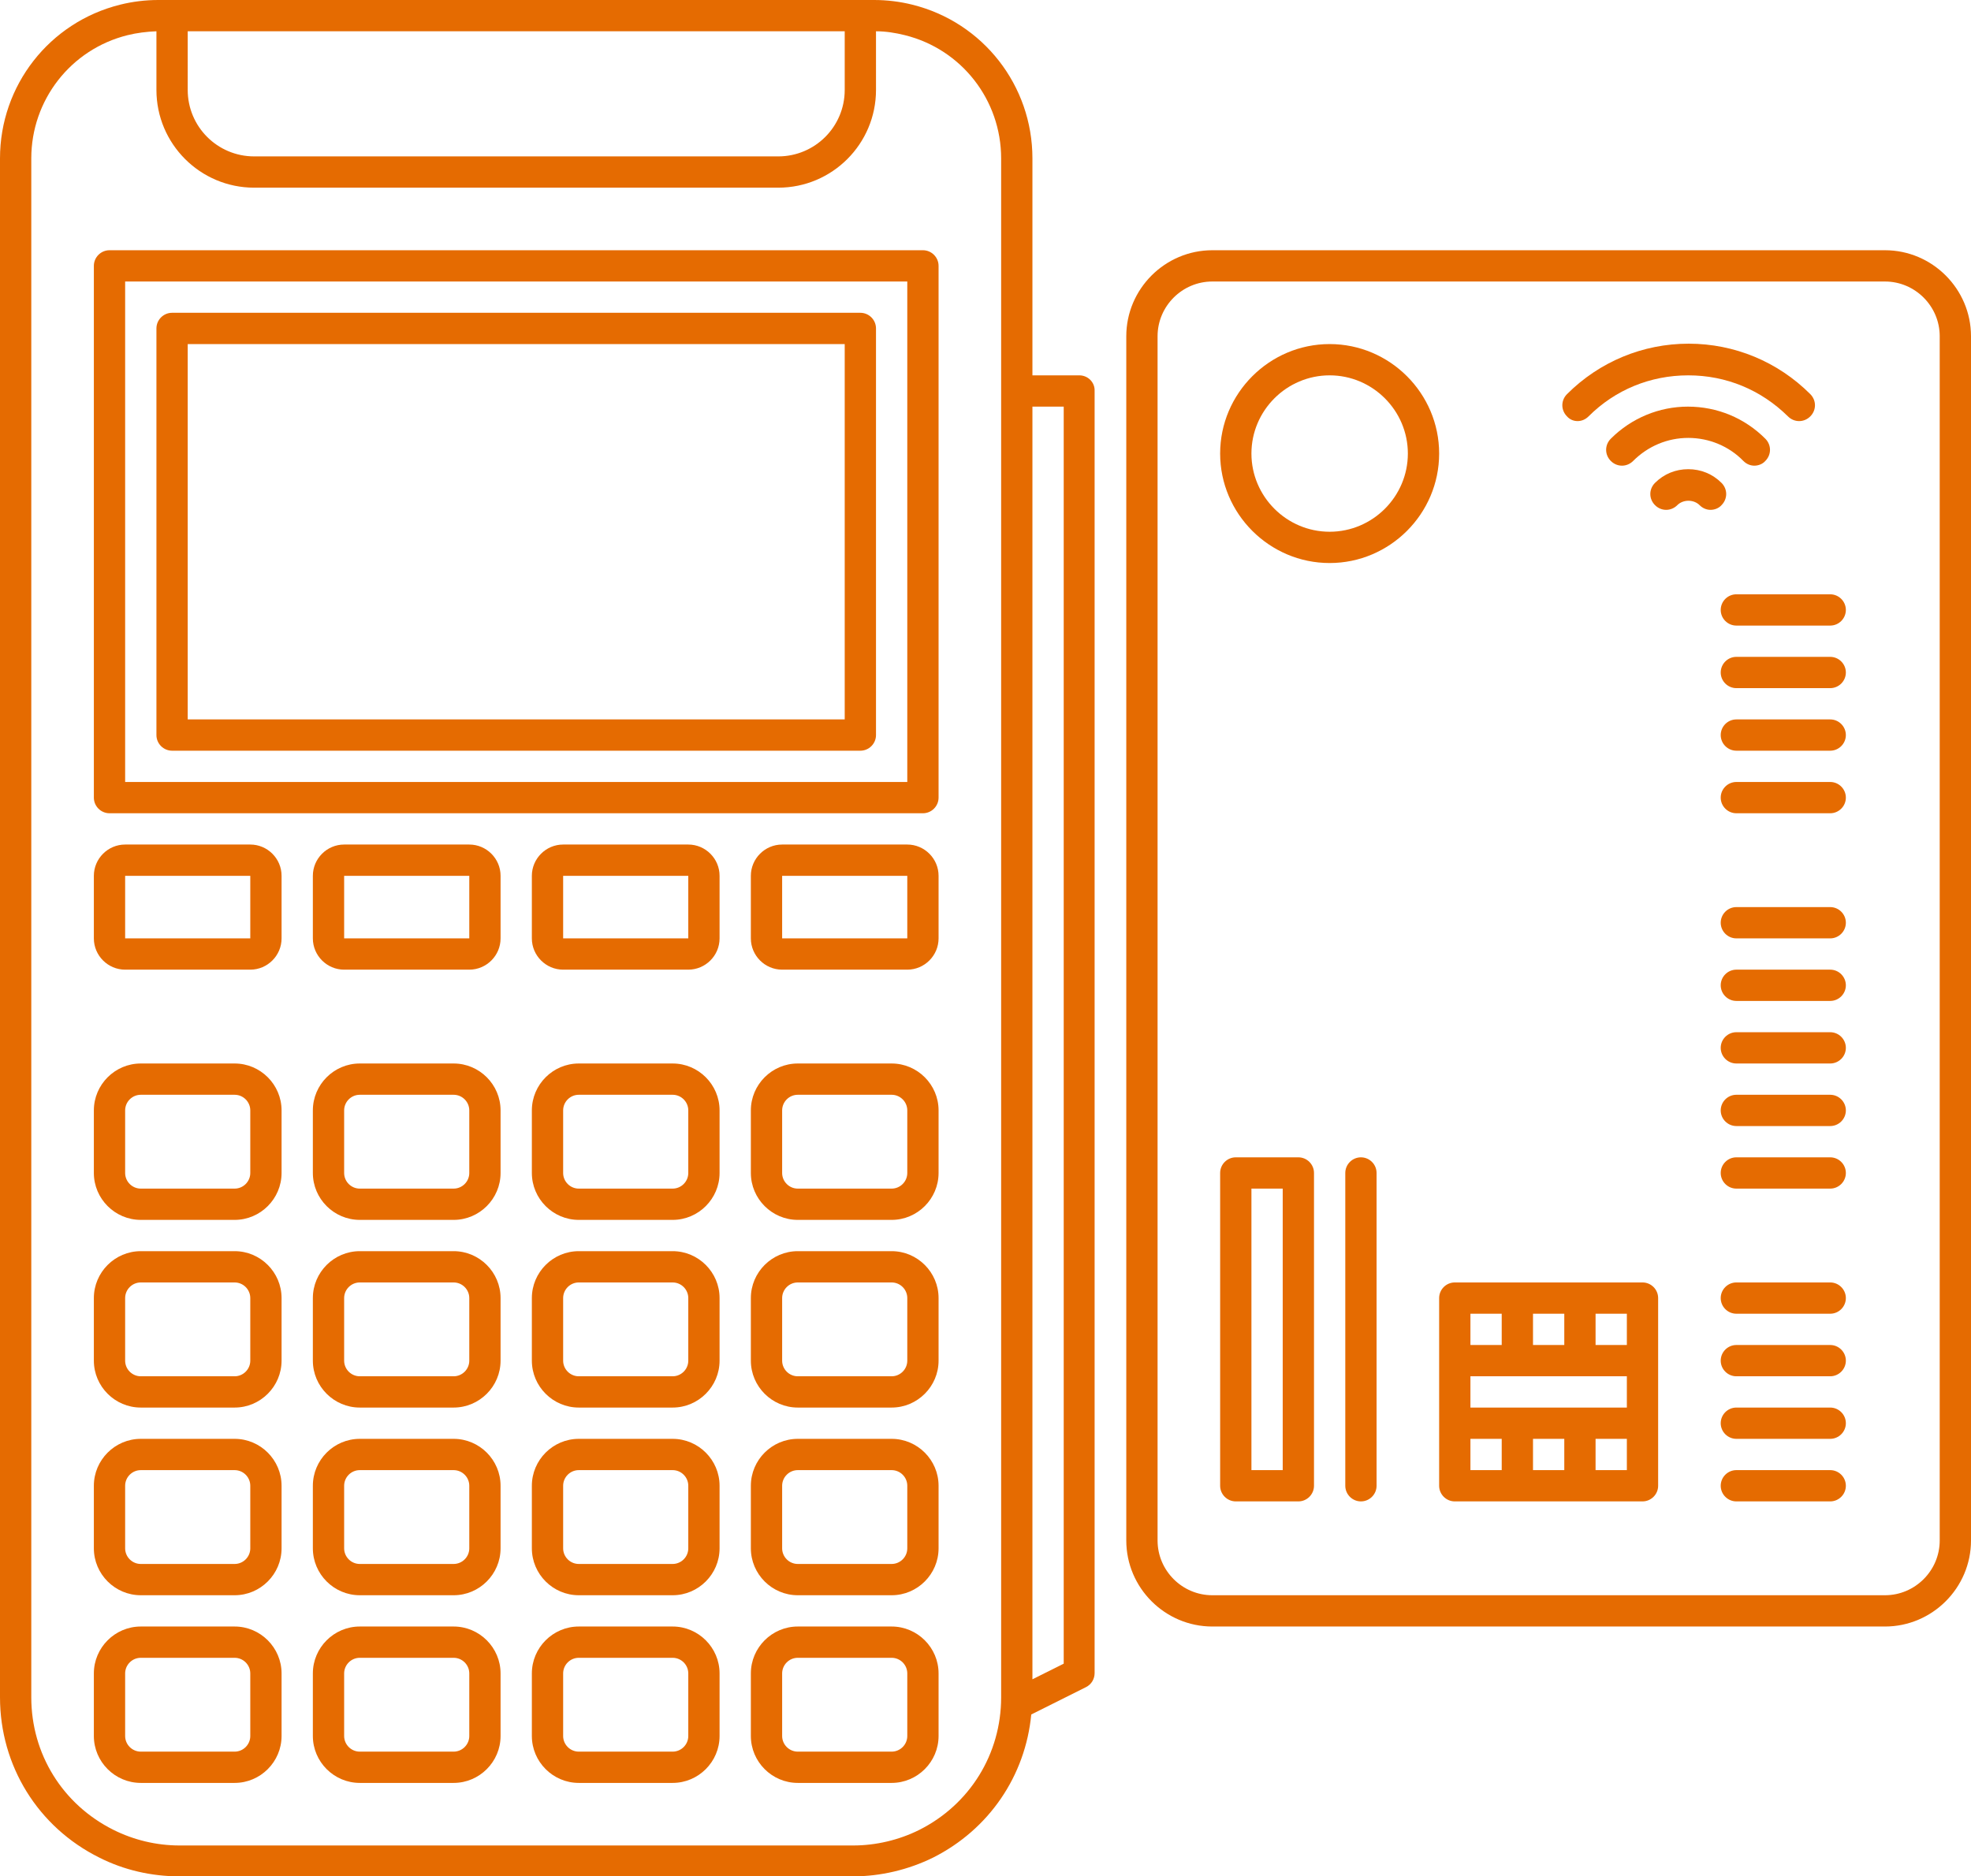 <?xml version="1.0" encoding="UTF-8" standalone="no"?><svg xmlns="http://www.w3.org/2000/svg" xmlns:xlink="http://www.w3.org/1999/xlink" fill="#e56b01" height="479.9" preserveAspectRatio="xMidYMid meet" version="1" viewBox="4.0 20.0 504.0 479.9" width="504" zoomAndPan="magnify"><g id="change1_1"><path d="M68,236H36c-4.4,0-8,3.6-8,8v16c0,4.4,3.6,8,8,8h32c4.4,0,8-3.6,8-8v-16C76,239.6,72.4,236,68,236z M36,260v-16h32l0,16H36z"/></g><g id="change1_2"><path d="M124,236H92c-4.4,0-8,3.6-8,8v16c0,4.4,3.6,8,8,8h32c4.4,0,8-3.6,8-8v-16C132,239.6,128.4,236,124,236z M92,260v-16h32l0,16 H92z"/></g><g id="change1_3"><path d="M180,236h-32c-4.4,0-8,3.6-8,8v16c0,4.4,3.6,8,8,8h32c4.4,0,8-3.6,8-8v-16C188,239.6,184.4,236,180,236z M148,260v-16h32 l0,16H148z"/></g><g id="change1_4"><path d="M236,236h-32c-4.4,0-8,3.6-8,8v16c0,4.4,3.6,8,8,8h32c4.4,0,8-3.6,8-8v-16C244,239.6,240.4,236,236,236z M204,260v-16h32 l0,16H204z"/></g><g id="change1_5"><path d="M64,292H40c-6.6,0-12,5.4-12,12v16c0,6.6,5.4,12,12,12h24c6.6,0,12-5.4,12-12v-16C76,297.4,70.6,292,64,292z M68,320 c0,2.2-1.8,4-4,4H40c-2.2,0-4-1.8-4-4v-16c0-2.2,1.8-4,4-4h24c2.2,0,4,1.8,4,4V320z"/></g><g id="change1_6"><path d="M64,340H40c-6.6,0-12,5.4-12,12v16c0,6.6,5.4,12,12,12h24c6.6,0,12-5.4,12-12v-16C76,345.4,70.6,340,64,340z M68,368 c0,2.2-1.8,4-4,4H40c-2.2,0-4-1.8-4-4v-16c0-2.2,1.8-4,4-4h24c2.2,0,4,1.8,4,4V368z"/></g><g id="change1_7"><path d="M64,388H40c-6.6,0-12,5.4-12,12v16c0,6.6,5.4,12,12,12h24c6.6,0,12-5.4,12-12v-16C76,393.4,70.6,388,64,388z M68,416 c0,2.2-1.8,4-4,4H40c-2.2,0-4-1.8-4-4v-16c0-2.2,1.8-4,4-4h24c2.2,0,4,1.8,4,4V416z"/></g><g id="change1_8"><path d="M64,436H40c-6.6,0-12,5.4-12,12v16c0,6.6,5.4,12,12,12h24c6.6,0,12-5.4,12-12v-16C76,441.4,70.6,436,64,436z M68,464 c0,2.2-1.8,4-4,4H40c-2.2,0-4-1.8-4-4v-16c0-2.2,1.8-4,4-4h24c2.2,0,4,1.8,4,4V464z"/></g><g id="change1_9"><path d="M120,292H96c-6.6,0-12,5.4-12,12v16c0,6.6,5.4,12,12,12h24c6.6,0,12-5.4,12-12v-16C132,297.4,126.6,292,120,292z M124,320 c0,2.2-1.8,4-4,4H96c-2.2,0-4-1.8-4-4v-16c0-2.2,1.8-4,4-4h24c2.2,0,4,1.8,4,4V320z"/></g><g id="change1_10"><path d="M120,340H96c-6.6,0-12,5.4-12,12v16c0,6.6,5.4,12,12,12h24c6.6,0,12-5.4,12-12v-16C132,345.4,126.6,340,120,340z M124,368 c0,2.2-1.8,4-4,4H96c-2.2,0-4-1.8-4-4v-16c0-2.2,1.8-4,4-4h24c2.2,0,4,1.8,4,4V368z"/></g><g id="change1_11"><path d="M120,388H96c-6.6,0-12,5.4-12,12v16c0,6.6,5.4,12,12,12h24c6.6,0,12-5.4,12-12v-16C132,393.4,126.6,388,120,388z M124,416 c0,2.2-1.8,4-4,4H96c-2.2,0-4-1.8-4-4v-16c0-2.2,1.8-4,4-4h24c2.2,0,4,1.8,4,4V416z"/></g><g id="change1_12"><path d="M120,436H96c-6.6,0-12,5.4-12,12v16c0,6.6,5.4,12,12,12h24c6.6,0,12-5.4,12-12v-16C132,441.4,126.6,436,120,436z M124,464 c0,2.2-1.8,4-4,4H96c-2.2,0-4-1.8-4-4v-16c0-2.2,1.8-4,4-4h24c2.2,0,4,1.8,4,4V464z"/></g><g id="change1_13"><path d="M176,292h-24c-6.6,0-12,5.4-12,12v16c0,6.6,5.4,12,12,12h24c6.6,0,12-5.4,12-12v-16C188,297.4,182.6,292,176,292z M180,320 c0,2.2-1.8,4-4,4h-24c-2.2,0-4-1.8-4-4v-16c0-2.2,1.8-4,4-4h24c2.2,0,4,1.8,4,4V320z"/></g><g id="change1_14"><path d="M232,292h-24c-6.6,0-12,5.4-12,12v16c0,6.6,5.4,12,12,12h24c6.6,0,12-5.4,12-12v-16C244,297.4,238.6,292,232,292z M236,320 c0,2.2-1.8,4-4,4h-24c-2.2,0-4-1.8-4-4v-16c0-2.2,1.8-4,4-4h24c2.2,0,4,1.8,4,4V320z"/></g><g id="change1_15"><path d="M232,340h-24c-6.6,0-12,5.4-12,12v16c0,6.6,5.4,12,12,12h24c6.6,0,12-5.4,12-12v-16C244,345.4,238.6,340,232,340z M236,368 c0,2.2-1.8,4-4,4h-24c-2.2,0-4-1.8-4-4v-16c0-2.2,1.8-4,4-4h24c2.2,0,4,1.8,4,4V368z"/></g><g id="change1_16"><path d="M232,388h-24c-6.6,0-12,5.4-12,12v16c0,6.6,5.4,12,12,12h24c6.6,0,12-5.4,12-12v-16C244,393.4,238.6,388,232,388z M236,416 c0,2.2-1.8,4-4,4h-24c-2.2,0-4-1.8-4-4v-16c0-2.2,1.8-4,4-4h24c2.2,0,4,1.8,4,4V416z"/></g><g id="change1_17"><path d="M232,436h-24c-6.6,0-12,5.4-12,12v16c0,6.6,5.4,12,12,12h24c6.6,0,12-5.4,12-12v-16C244,441.4,238.6,436,232,436z M236,464 c0,2.2-1.8,4-4,4h-24c-2.2,0-4-1.8-4-4v-16c0-2.2,1.8-4,4-4h24c2.2,0,4,1.8,4,4V464z"/></g><g id="change1_18"><path d="M176,340h-24c-6.6,0-12,5.4-12,12v16c0,6.6,5.4,12,12,12h24c6.6,0,12-5.4,12-12v-16C188,345.4,182.6,340,176,340z M180,368 c0,2.2-1.8,4-4,4h-24c-2.2,0-4-1.8-4-4v-16c0-2.2,1.8-4,4-4h24c2.2,0,4,1.8,4,4V368z"/></g><g id="change1_19"><path d="M176,388h-24c-6.6,0-12,5.4-12,12v16c0,6.6,5.4,12,12,12h24c6.6,0,12-5.4,12-12v-16C188,393.4,182.6,388,176,388z M180,416 c0,2.2-1.8,4-4,4h-24c-2.2,0-4-1.8-4-4v-16c0-2.2,1.8-4,4-4h24c2.2,0,4,1.8,4,4V416z"/></g><g id="change1_20"><path d="M176,436h-24c-6.6,0-12,5.4-12,12v16c0,6.6,5.4,12,12,12h24c6.6,0,12-5.4,12-12v-16C188,441.4,182.6,436,176,436z M180,464 c0,2.2-1.8,4-4,4h-24c-2.2,0-4-1.8-4-4v-16c0-2.2,1.8-4,4-4h24c2.2,0,4,1.8,4,4V464z"/></g><g id="change1_21"><path d="M280,116h-12V60.5c0-18.6-12.6-34.8-30.7-39.3c-3.2-0.8-6.5-1.2-9.8-1.2h-183c-3.3,0-6.6,0.4-9.8,1.2 C16.6,25.7,4,41.9,4,60.5v393.6c0,17.5,9.7,33.2,25.4,41c6.3,3.2,13.4,4.8,20.5,4.8h172.2c7.1,0,14.2-1.7,20.5-4.8 c14.3-7.2,23.6-20.9,25.1-36.6l14-7c1.4-0.7,2.2-2.1,2.2-3.6V120C284,117.8,282.2,116,280,116z M220,28v15c0,9.4-7.6,17-17,17H69 c-9.4,0-17-7.6-17-17V28H220z M239.1,488c-5.2,2.6-11.1,4-16.9,4H49.9c-5.9,0-11.7-1.4-16.9-4C20,481.5,12,468.6,12,454.1V60.5 C12,45.6,22.1,32.6,36.6,29c2.4-0.6,4.9-0.9,7.4-1v15c0,13.8,11.2,25,25,25h134c13.8,0,25-11.2,25-25V28c2.5,0,5,0.4,7.4,1 c14.5,3.6,24.6,16.6,24.6,31.5V120v334.1C260,468.6,252,481.5,239.1,488z M276,445.5l-8,4V124h8V445.5z"/></g><g id="change1_22"><path d="M240,84H32c-2.2,0-4,1.8-4,4v136c0,2.2,1.8,4,4,4h208c2.2,0,4-1.8,4-4V88C244,85.8,242.2,84,240,84z M236,220H36V92h200V220 z"/></g><g id="change1_23"><path d="M486,84H314c-12.1,0-22,9.9-22,22v308c0,12.1,9.9,22,22,22h172c12.1,0,22-9.9,22-22V106C508,93.9,498.1,84,486,84z M500,414 c0,7.7-6.3,14-14,14H314c-7.7,0-14-6.3-14-14V106c0-7.7,6.3-14,14-14h172c7.7,0,14,6.3,14,14V414z"/></g><g id="change1_24"><path d="M472,396h-24c-2.2,0-4,1.8-4,4s1.8,4,4,4h24c2.2,0,4-1.8,4-4S474.2,396,472,396z"/></g><g id="change1_25"><path d="M472,380h-24c-2.2,0-4,1.8-4,4s1.8,4,4,4h24c2.2,0,4-1.8,4-4S474.2,380,472,380z"/></g><g id="change1_26"><path d="M472,364h-24c-2.2,0-4,1.8-4,4s1.8,4,4,4h24c2.2,0,4-1.8,4-4S474.2,364,472,364z"/></g><g id="change1_27"><path d="M472,348h-24c-2.2,0-4,1.8-4,4s1.8,4,4,4h24c2.2,0,4-1.8,4-4S474.2,348,472,348z"/></g><g id="change1_28"><path d="M472,316h-24c-2.2,0-4,1.8-4,4s1.8,4,4,4h24c2.2,0,4-1.8,4-4S474.2,316,472,316z"/></g><g id="change1_29"><path d="M472,300h-24c-2.2,0-4,1.8-4,4s1.8,4,4,4h24c2.2,0,4-1.8,4-4S474.2,300,472,300z"/></g><g id="change1_30"><path d="M472,284h-24c-2.2,0-4,1.8-4,4s1.8,4,4,4h24c2.2,0,4-1.8,4-4S474.2,284,472,284z"/></g><g id="change1_31"><path d="M472,268h-24c-2.2,0-4,1.8-4,4s1.8,4,4,4h24c2.2,0,4-1.8,4-4S474.2,268,472,268z"/></g><g id="change1_32"><path d="M472,252h-24c-2.2,0-4,1.8-4,4s1.8,4,4,4h24c2.2,0,4-1.8,4-4S474.2,252,472,252z"/></g><g id="change1_33"><path d="M472,220h-24c-2.2,0-4,1.8-4,4s1.8,4,4,4h24c2.2,0,4-1.8,4-4S474.2,220,472,220z"/></g><g id="change1_34"><path d="M472,204h-24c-2.2,0-4,1.8-4,4s1.8,4,4,4h24c2.2,0,4-1.8,4-4S474.2,204,472,204z"/></g><g id="change1_35"><path d="M472,188h-24c-2.2,0-4,1.8-4,4s1.8,4,4,4h24c2.2,0,4-1.8,4-4S474.2,188,472,188z"/></g><g id="change1_36"><path d="M472,172h-24c-2.2,0-4,1.8-4,4s1.8,4,4,4h24c2.2,0,4-1.8,4-4S474.2,172,472,172z"/></g><g id="change1_37"><path d="M344,108c-15.4,0-28,12.6-28,28s12.6,28,28,28s28-12.6,28-28S359.4,108,344,108z M344,156c-11,0-20-9-20-20s9-20,20-20 s20,9,20,20S355,156,344,156z"/></g><g id="change1_38"><path d="M336,316h-16c-2.2,0-4,1.8-4,4v80c0,2.2,1.8,4,4,4h16c2.2,0,4-1.8,4-4v-80C340,317.8,338.2,316,336,316z M332,396h-8v-72h8 V396z"/></g><g id="change1_39"><path d="M352,316c-2.2,0-4,1.8-4,4v80c0,2.2,1.8,4,4,4s4-1.8,4-4v-80C356,317.8,354.2,316,352,316z"/></g><g id="change1_40"><path d="M407.4,127.7c1,0,2-0.4,2.8-1.2c6.8-6.8,15.8-10.5,25.5-10.5s18.6,3.7,25.5,10.5c1.6,1.6,4.1,1.6,5.7,0 c1.6-1.6,1.6-4.1,0-5.7c-8.3-8.3-19.4-12.9-31.1-12.9c-11.7,0-22.8,4.6-31.1,12.9c-1.6,1.6-1.6,4.1,0,5.7 C405.4,127.3,406.4,127.7,407.4,127.7z"/></g><g id="change1_41"><path d="M415.9,132.2c-1.6,1.6-1.6,4.1,0,5.7c1.6,1.6,4.1,1.6,5.7,0c3.8-3.8,8.8-5.9,14.1-5.9s10.4,2.1,14.1,5.9 c0.8,0.8,1.8,1.2,2.8,1.2c1,0,2.1-0.4,2.8-1.2c1.6-1.6,1.6-4.1,0-5.7c-5.3-5.3-12.3-8.2-19.8-8.2C428.3,124,421.2,126.9,415.9,132.2 z"/></g><g id="change1_42"><path d="M444.2,143.5c-2.3-2.3-5.3-3.5-8.5-3.5s-6.2,1.2-8.5,3.5c-1.6,1.6-1.6,4.1,0,5.7c1.6,1.6,4.1,1.6,5.7,0 c1.5-1.5,4.2-1.5,5.7,0c0.8,0.8,1.8,1.2,2.8,1.2c1,0,2.1-0.4,2.8-1.2C445.8,147.6,445.8,145.1,444.2,143.5z"/></g><g id="change1_43"><path d="M48,212h176c2.2,0,4-1.8,4-4V104c0-2.2-1.8-4-4-4H48c-2.2,0-4,1.8-4,4v104C44,210.2,45.8,212,48,212z M52,108h168v96H52V108 z"/></g><g id="change1_44"><path d="M424,348h-48c-2.2,0-4,1.8-4,4v48c0,2.2,1.8,4,4,4h48c2.2,0,4-1.8,4-4v-48C428,349.8,426.2,348,424,348z M420,364h-8v-8h8 V364z M404,388v8h-8v-8H404z M380,380v-8h40v8H380z M396,364v-8h8v8H396z M388,356v8h-8v-8H388z M380,388h8v8h-8V388z M412,396v-8h8 v8H412z"/></g></svg>